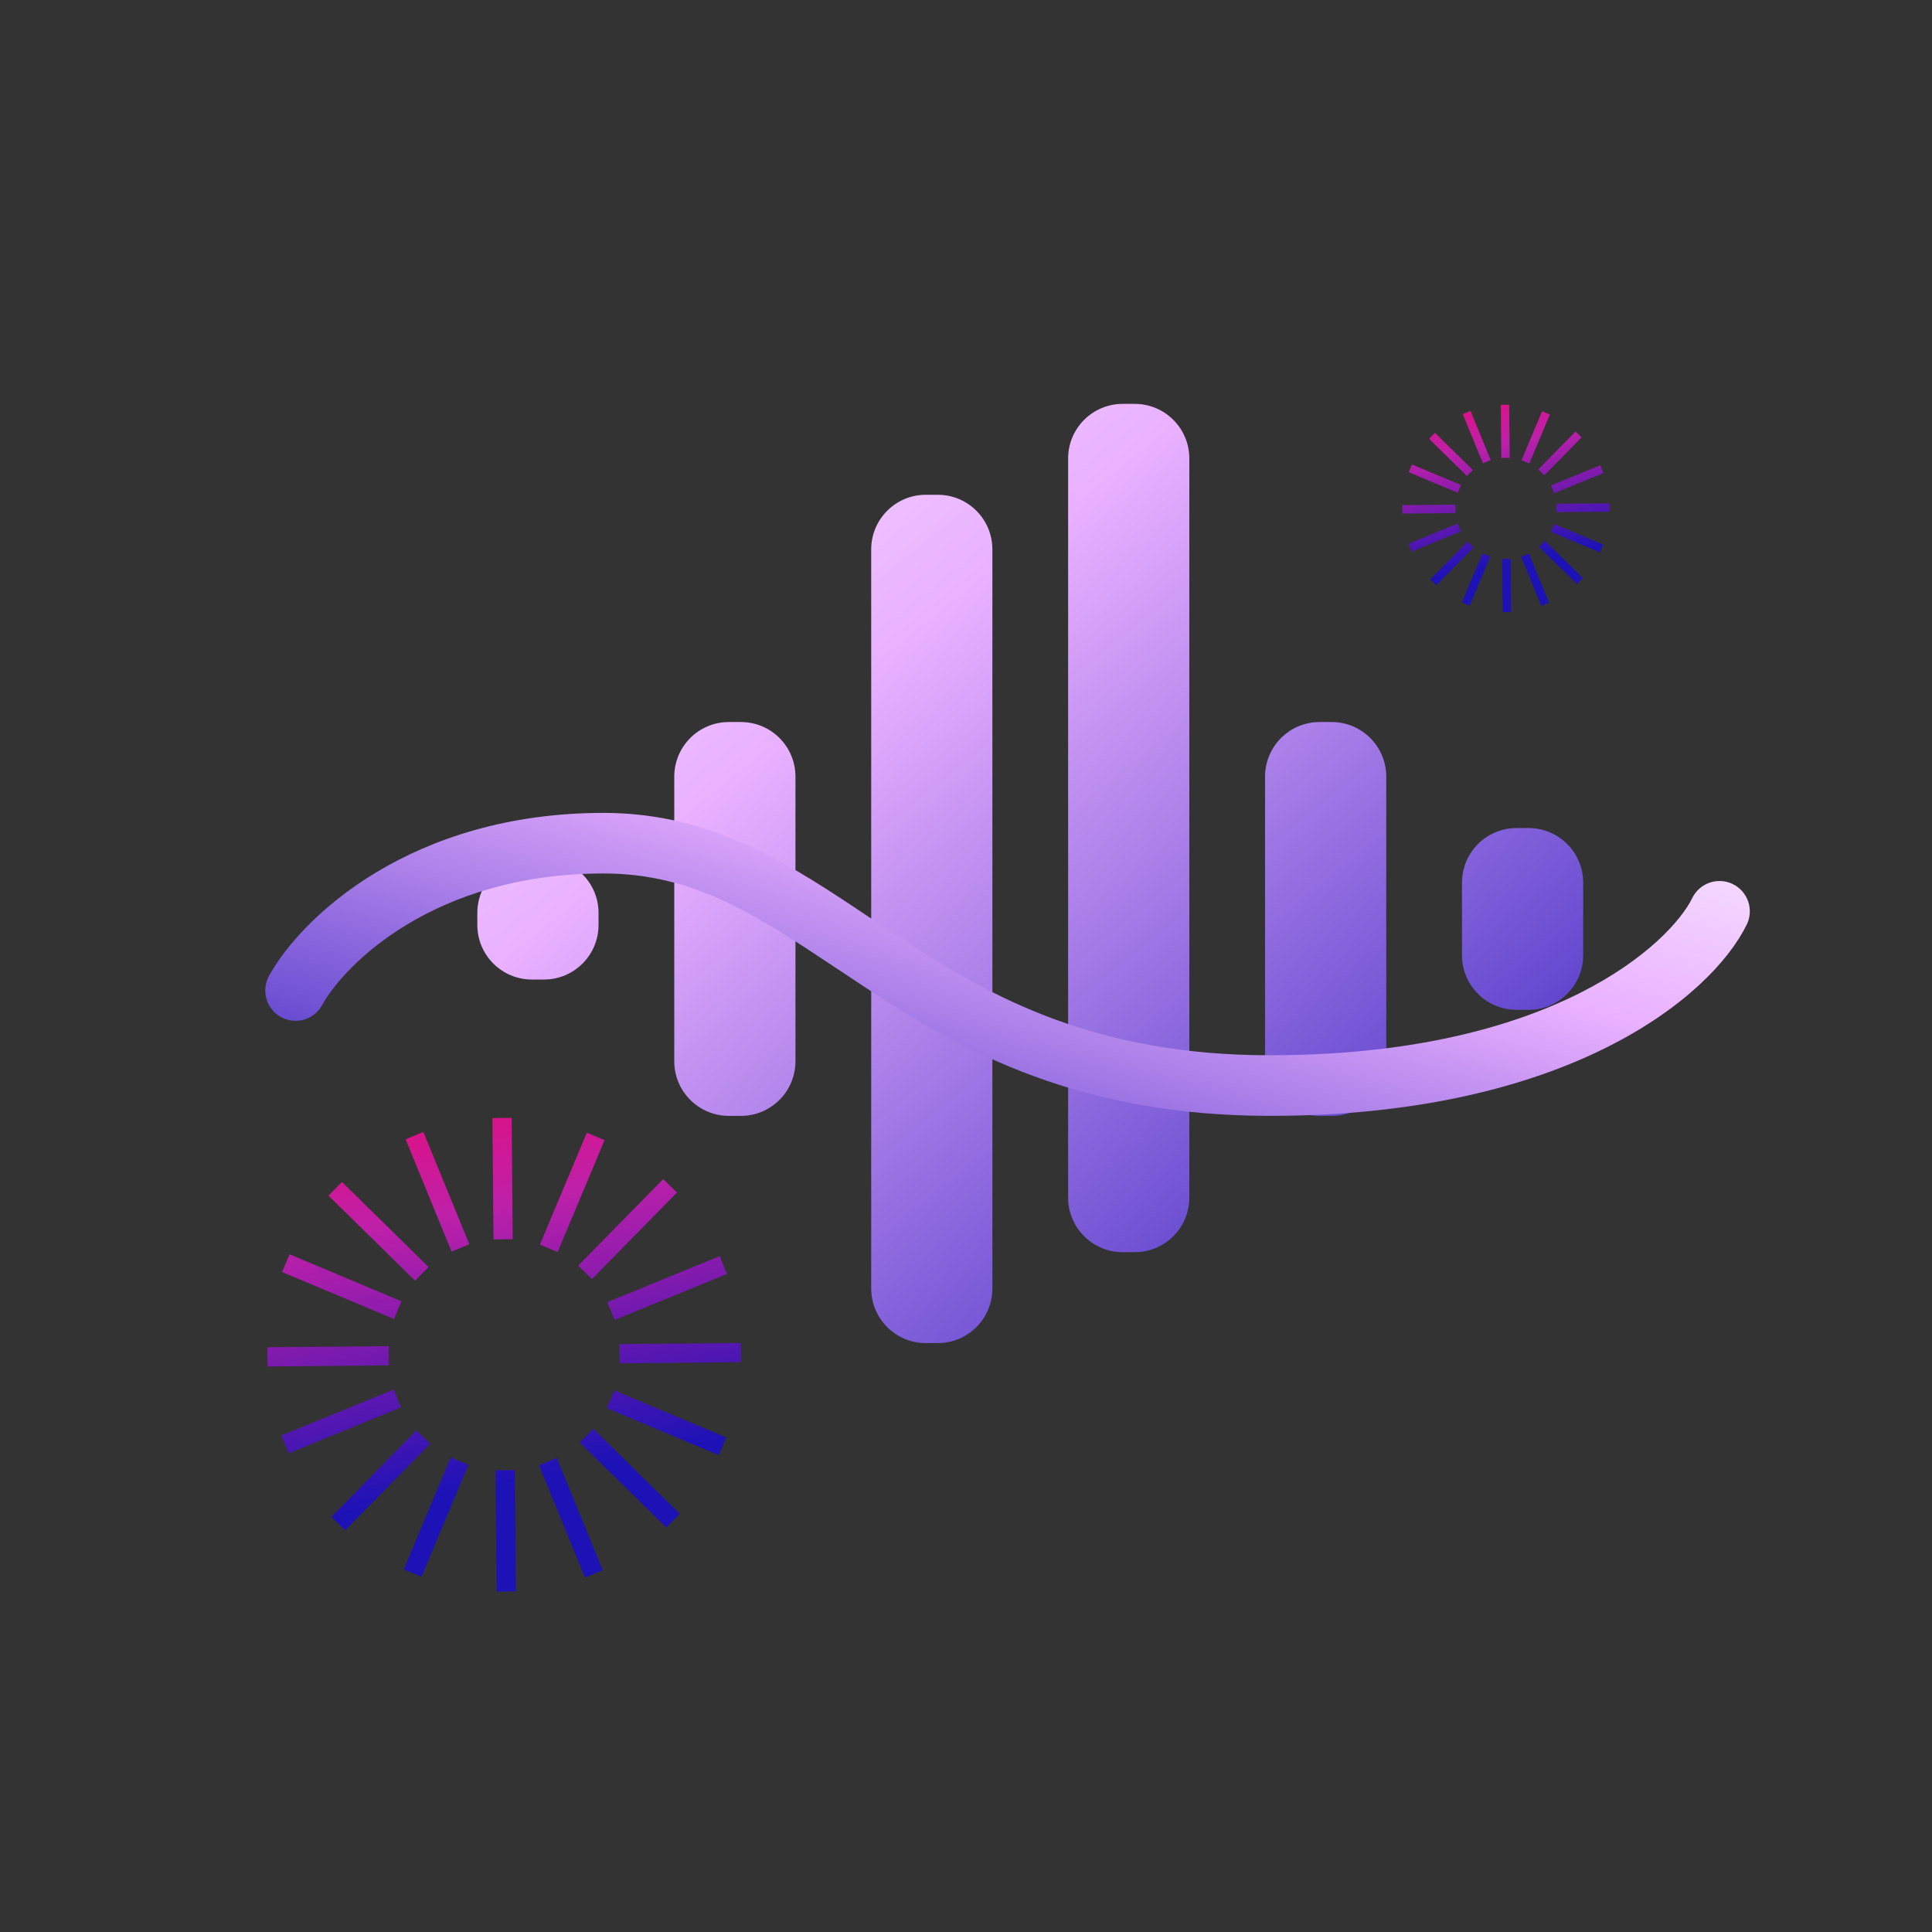 <svg width="177" height="177" viewBox="0 0 177 177" fill="none" xmlns="http://www.w3.org/2000/svg">
<rect x="0" y="0" width="177" height="177" fill="#333333" stroke="none"/>
<mask id="mask0_605_95776" style="mask-type:alpha" maskUnits="userSpaceOnUse" x="0" y="0" width="177" height="177">
<rect width="177" height="177" fill="#D9D9D9"/>
</mask>
<g mask="url(#mask0_605_95776)">
<path fill-rule="evenodd" clip-rule="evenodd" d="M48.731 89.74C45.97 89.74 43.731 87.501 43.731 84.74L43.731 83.637C43.731 80.876 45.97 78.637 48.731 78.637L49.834 78.637C52.595 78.637 54.834 80.876 54.834 83.637L54.834 84.74C54.834 87.501 52.595 89.74 49.834 89.74L48.731 89.74ZM61.773 97.231C61.773 99.993 64.012 102.231 66.773 102.231L67.876 102.231C70.637 102.231 72.876 99.993 72.876 97.231L72.876 71.148C72.876 68.387 70.637 66.148 67.876 66.148L66.773 66.148C64.012 66.148 61.773 68.387 61.773 71.148L61.773 97.231ZM102.856 114.719C100.095 114.719 97.856 112.48 97.856 109.719L97.856 42.001C97.856 39.24 100.095 37.001 102.856 37.001L103.959 37.001C106.72 37.001 108.959 39.24 108.959 42.001L108.959 109.719C108.959 112.48 106.72 114.719 103.959 114.719L102.856 114.719ZM115.898 97.231C115.898 99.993 118.137 102.231 120.898 102.231L122.001 102.231C124.762 102.231 127.001 99.993 127.001 97.231L127.001 71.148C127.001 68.387 124.762 66.148 122.001 66.148L120.898 66.148C118.137 66.148 115.898 68.387 115.898 71.148L115.898 97.231ZM133.94 87.516C133.94 90.277 136.178 92.516 138.94 92.516L140.042 92.516C142.804 92.516 145.042 90.277 145.042 87.516L145.042 80.862C145.042 78.1 142.804 75.862 140.042 75.862L138.94 75.862C136.178 75.862 133.94 78.1 133.94 80.862L133.94 87.516ZM79.815 118.047C79.815 120.808 82.053 123.047 84.815 123.047L85.917 123.047C88.679 123.047 90.917 120.808 90.917 118.047L90.917 50.329C90.917 47.568 88.679 45.329 85.917 45.329L84.815 45.329C82.053 45.329 79.815 47.568 79.815 50.329L79.815 118.047Z" fill="url(#paint0_linear_605_95776)"/>
<g style="mix-blend-mode:color-dodge">
<path fill-rule="evenodd" clip-rule="evenodd" d="M55.303 80.024C39.713 80.024 31.515 88.439 29.51 92.084C28.771 93.427 27.083 93.916 25.74 93.177C24.397 92.438 23.907 90.75 24.646 89.407C27.592 84.053 37.617 74.473 55.303 74.473C65.376 74.473 72.574 79.299 79.747 84.109C80.707 84.753 81.666 85.396 82.632 86.028C90.896 91.43 100.422 96.678 116.344 96.678C142.404 96.678 153.061 86.302 155.041 82.266C155.716 80.89 157.379 80.322 158.755 80.997C160.132 81.672 160.7 83.335 160.025 84.712C156.783 91.319 143.654 102.229 116.344 102.229C98.909 102.229 88.313 96.374 79.594 90.674C78.57 90.004 77.582 89.346 76.621 88.706C69.327 83.847 63.587 80.024 55.303 80.024Z" fill="url(#paint1_linear_605_95776)"/>
</g>
<path d="M35.609 123.329L35.624 125.09L24.504 125.189L24.488 123.428L35.607 123.329L35.609 123.329ZM56.752 123.14L56.767 124.901L67.887 124.802L67.871 123.041L56.752 123.14ZM46.874 102.416L45.113 102.431L45.212 113.551L46.974 113.535L46.874 102.416ZM47.162 134.678L45.401 134.694L45.5 145.814L47.261 145.798L47.162 134.679L47.162 134.678ZM31.33 108.285L30.096 109.541L38.028 117.333L39.263 116.077L31.33 108.285ZM54.346 130.895L53.112 132.152L61.044 139.944L62.279 138.687L54.346 130.895ZM62.017 109.256L60.761 108.022L52.969 115.954L54.225 117.189L62.017 109.256ZM39.407 132.273L38.151 131.038L30.358 138.971L31.615 140.205L39.407 132.273ZM26.524 114.914L25.843 116.539L36.098 120.839L36.779 119.214L26.524 114.914ZM56.278 127.39L55.597 129.014L65.852 133.314L66.533 131.69L56.278 127.39ZM55.388 104.45L53.764 103.769L49.464 114.024L51.088 114.705L55.388 104.45ZM42.912 134.204L41.288 133.524L36.988 143.779L38.612 144.459L42.912 134.204ZM38.788 103.704L37.158 104.371L41.369 114.662L42.999 113.996L38.788 103.704ZM51.006 133.566L49.376 134.233L53.587 144.524L55.217 143.858L51.006 133.566ZM66.598 116.716L65.931 115.085L55.64 119.296L56.306 120.927L66.598 116.716ZM36.736 128.932L36.069 127.302L25.778 131.514L26.445 133.145L36.736 128.934L36.736 128.932Z" fill="url(#paint2_linear_605_95776)"/>
<path d="M133.335 46.235L133.342 47.005L128.475 47.049L128.468 46.278L133.335 46.235L133.335 46.235ZM142.588 46.152L142.595 46.923L147.461 46.879L147.454 46.109L142.588 46.152ZM138.265 37.083L137.495 37.09L137.538 41.956L138.309 41.949L138.265 37.083ZM138.391 51.201L137.621 51.208L137.664 56.075L138.435 56.068L138.391 51.202L138.391 51.201ZM131.463 39.651L130.923 40.201L134.394 43.611L134.934 43.061L131.463 39.651ZM141.535 49.546L140.995 50.096L144.466 53.506L145.007 52.956L141.535 49.546ZM144.892 40.076L144.342 39.536L140.932 43.008L141.482 43.548L144.892 40.076ZM134.997 50.149L134.448 49.609L131.038 53.08L131.587 53.62L134.997 50.149ZM129.359 42.552L129.061 43.263L133.549 45.145L133.847 44.434L129.359 42.552ZM142.381 48.012L142.083 48.723L146.571 50.605L146.868 49.894L142.381 48.012ZM141.991 37.973L141.28 37.675L139.398 42.163L140.109 42.461L141.991 37.973ZM136.531 50.994L135.821 50.696L133.939 55.184L134.65 55.482L136.531 50.994ZM134.726 37.647L134.013 37.938L135.856 42.442L136.569 42.15L134.726 37.647ZM140.073 50.715L139.36 51.007L141.203 55.51L141.916 55.219L140.073 50.715ZM146.897 43.341L146.605 42.627L142.101 44.47L142.393 45.184L146.897 43.341ZM133.829 48.687L133.537 47.974L129.033 49.817L129.325 50.53L133.829 48.688L133.829 48.687Z" fill="url(#paint3_linear_605_95776)"/>
</g>
<defs>
<linearGradient id="paint0_linear_605_95776" x1="35.295" y1="22.356" x2="131.192" y2="142.411" gradientUnits="userSpaceOnUse">
<stop stop-color="white"/>
<stop offset="0.38" stop-color="#E9B0FF"/>
<stop offset="1" stop-color="#1D12B6"/>
</linearGradient>
<linearGradient id="paint1_linear_605_95776" x1="183.458" y1="71.66" x2="163.204" y2="148.379" gradientUnits="userSpaceOnUse">
<stop stop-color="white"/>
<stop offset="0.38" stop-color="#E9B0FF"/>
<stop offset="1" stop-color="#1D12B6"/>
</linearGradient>
<linearGradient id="paint2_linear_605_95776" x1="-10.423" y1="100.852" x2="0.741" y2="158.999" gradientUnits="userSpaceOnUse">
<stop stop-color="#FF0057"/>
<stop offset="0.335" stop-color="#BF20A9"/>
<stop offset="0.76" stop-color="#1D12B6"/>
</linearGradient>
<linearGradient id="paint3_linear_605_95776" x1="113.191" y1="36.398" x2="118.076" y2="61.845" gradientUnits="userSpaceOnUse">
<stop stop-color="#FF0057"/>
<stop offset="0.335" stop-color="#BF20A9"/>
<stop offset="0.76" stop-color="#1D12B6"/>
</linearGradient>
</defs>
</svg>
